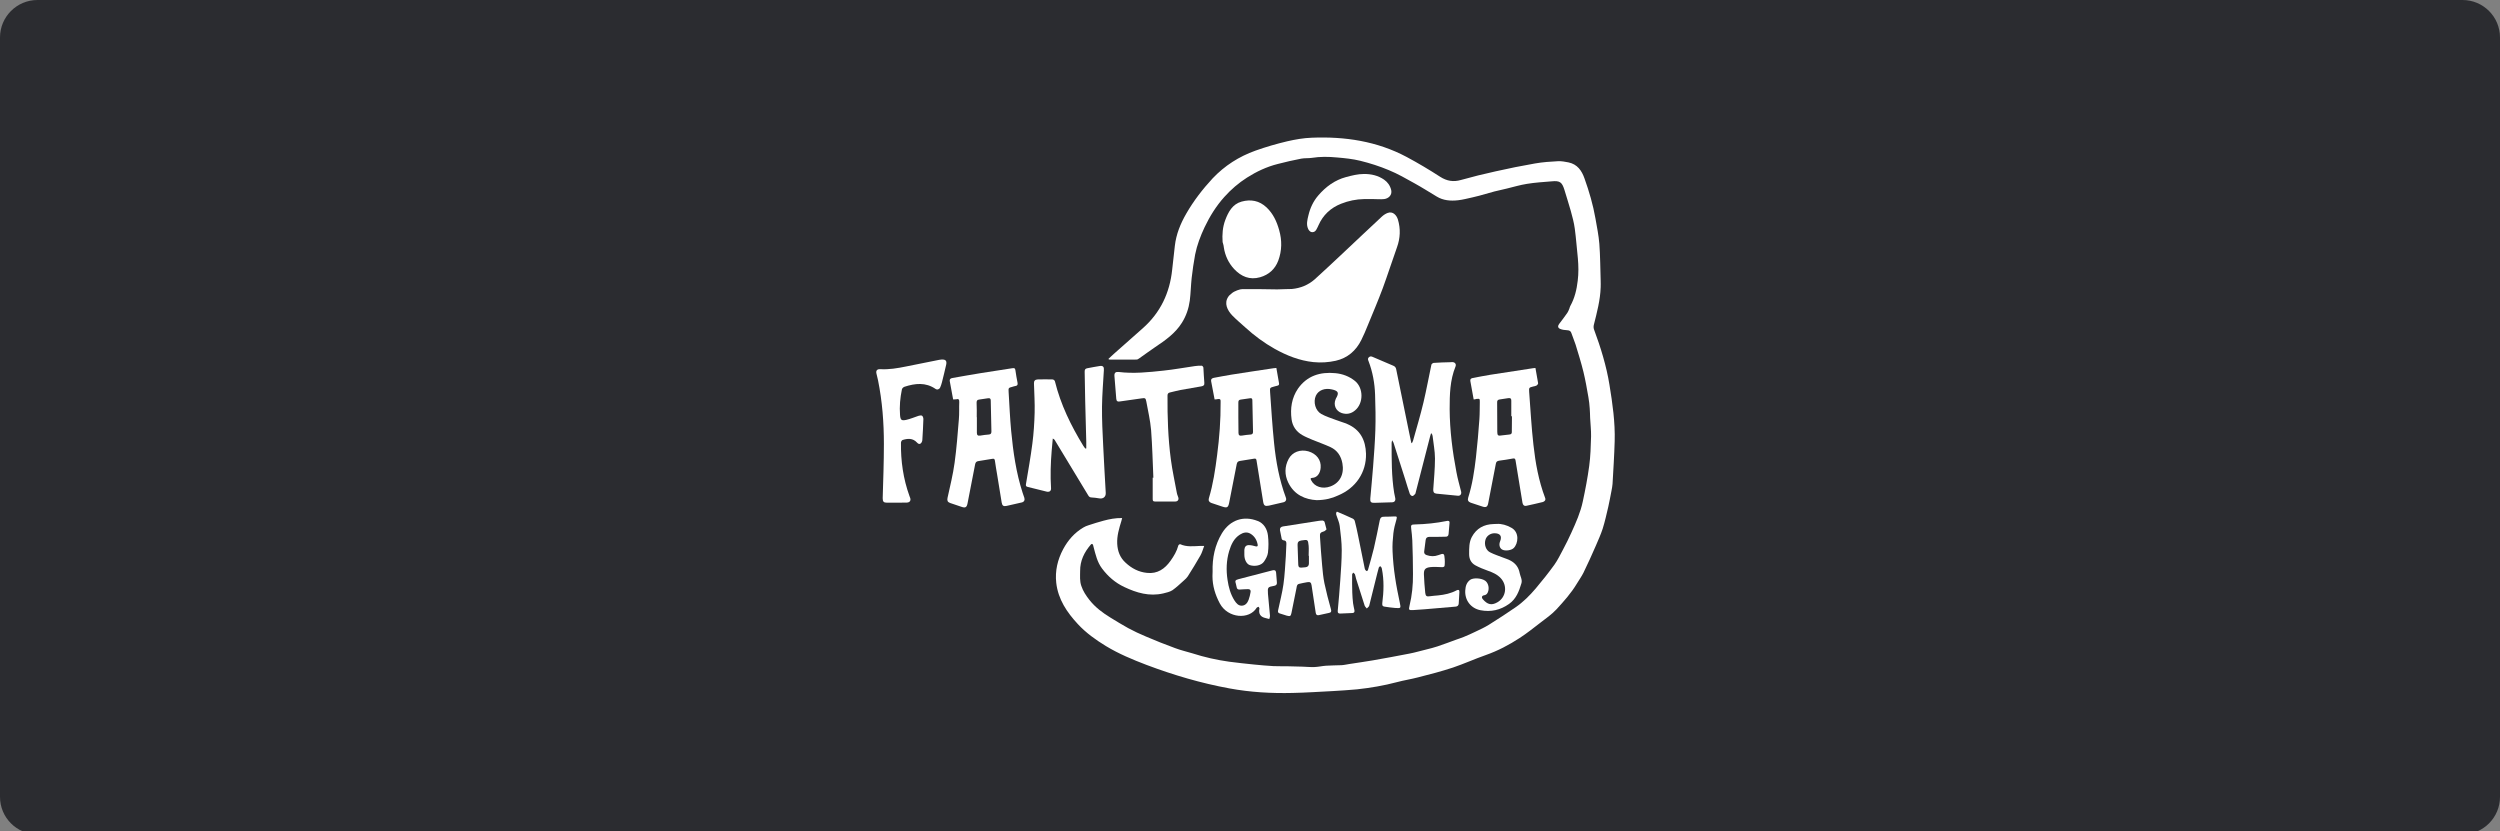 <?xml version="1.0" encoding="UTF-8"?>
<svg width="400px" height="133px" viewBox="0 0 400 133" version="1.1" xmlns="http://www.w3.org/2000/svg" xmlns:xlink="http://www.w3.org/1999/xlink">
    <rect x="0" y="0" width="400" height="133" fill="#808080" stroke="none"/>
    <title>Fantasma/Akcebet/logo-B</title>
    <g id="Fantasma/Akcebet/logo-B" stroke="none" stroke-width="1" fill="none" fill-rule="evenodd">
        <g id="Akcebet-F5">
            <path d="M394,133.5 L6,133.5 C2.686,133.5 0,130.814 0,127.5 L0,6 C0,2.686 2.686,0 6,0 L394,0 C397.314,0 400,2.686 400,6 L400,127.5 C400,130.814 397.314,133.5 394,133.5" id="Fill-1" fill="#2B2C30"></path>
            <g id="Group-20-Copy-11" transform="translate(140.202, 22)" fill="#FFFFFF" fill-rule="nonzero">
                <g id="Fantasma_Logo_2023_Black" transform="translate(0, -0)">
                    <g id="Group" transform="translate(0, 35.025)">
                        <path d="M85.703,13.887 C85.767,13.759 85.831,13.653 85.874,13.525 C86.45,11.454 87.069,9.405 87.56,7.335 C88.029,5.35 88.392,3.343 88.819,1.337 C88.84,1.209 89.054,1.059 89.182,1.038 C90.036,0.974 90.911,0.953 91.765,0.931 C91.914,0.931 92.042,0.91 92.192,0.91 C92.597,0.931 92.832,1.23 92.682,1.614 C91.786,3.813 91.743,6.118 91.743,8.445 C91.765,11.838 92.192,15.211 92.832,18.541 C93.024,19.586 93.323,20.611 93.579,21.635 C93.664,21.998 93.472,22.318 93.088,22.297 C91.935,22.19 90.761,22.084 89.609,21.956 C89.225,21.913 89.097,21.678 89.118,21.294 C89.225,19.65 89.395,18.007 89.395,16.342 C89.395,15.125 89.139,13.909 89.011,12.713 C88.99,12.564 88.926,12.415 88.776,12.265 C88.734,12.436 88.67,12.585 88.627,12.756 C87.859,15.744 87.09,18.733 86.322,21.721 C86.3,21.828 86.279,21.934 86.236,21.998 C86.087,22.148 85.938,22.34 85.767,22.34 C85.639,22.34 85.425,22.148 85.361,21.977 C85.105,21.251 84.892,20.504 84.657,19.757 C84.017,17.772 83.398,15.787 82.757,13.802 C82.715,13.695 82.651,13.61 82.544,13.418 C82.501,13.631 82.458,13.717 82.458,13.823 C82.458,16.491 82.437,19.181 82.864,21.828 C82.907,22.105 82.971,22.383 83.035,22.66 C83.12,23.066 82.928,23.343 82.522,23.343 C81.583,23.386 80.623,23.407 79.684,23.428 C79.171,23.45 79.001,23.279 79.043,22.767 C79.193,21.059 79.363,19.352 79.492,17.665 C79.641,15.723 79.79,13.759 79.854,11.817 C79.918,9.917 79.876,8.018 79.812,6.118 C79.748,4.282 79.427,2.489 78.766,0.761 C78.68,0.547 78.595,0.355 78.808,0.142 C79.043,-0.072 79.235,-0.008 79.47,0.099 C80.559,0.568 81.626,1.017 82.715,1.486 C82.971,1.593 83.12,1.742 83.184,2.041 C83.867,5.456 84.572,8.85 85.276,12.265 C85.383,12.777 85.489,13.268 85.596,13.781 C85.617,13.866 85.66,13.866 85.703,13.887 Z" id="Path"></path>
                        <path d="M54.134,6.886 C53.942,5.883 53.75,4.923 53.579,3.962 C53.515,3.642 53.707,3.493 54.006,3.429 C54.945,3.258 55.906,3.066 56.845,2.916 C59.086,2.553 61.327,2.233 63.568,1.892 C63.696,1.87 63.846,1.87 64.017,1.849 C64.166,2.703 64.315,3.493 64.444,4.304 C64.486,4.539 64.38,4.645 64.166,4.688 C63.995,4.731 63.825,4.773 63.675,4.816 C62.971,5.008 62.971,5.008 63.013,5.712 C63.206,8.445 63.376,11.198 63.654,13.909 C63.953,16.854 64.486,19.757 65.532,22.575 C65.682,22.959 65.511,23.258 65.127,23.343 C64.358,23.514 63.59,23.706 62.821,23.877 C62.202,24.005 62.01,23.877 61.904,23.258 C61.626,21.529 61.349,19.8 61.071,18.071 C60.986,17.58 60.9,17.11 60.836,16.619 C60.794,16.385 60.687,16.321 60.452,16.363 C59.705,16.491 58.958,16.619 58.19,16.726 C57.891,16.769 57.741,16.918 57.677,17.217 C57.272,19.288 56.866,21.358 56.461,23.428 C56.311,24.154 56.14,24.282 55.415,24.047 C54.817,23.855 54.219,23.642 53.622,23.45 C53.259,23.322 53.11,23.066 53.216,22.703 C53.899,20.44 54.241,18.114 54.54,15.766 C54.902,12.991 55.116,10.195 55.095,7.377 C55.095,7.313 55.095,7.228 55.095,7.164 C55.116,6.886 54.988,6.78 54.689,6.822 C54.54,6.865 54.369,6.865 54.134,6.886 Z M57.933,9.725 C57.933,9.725 57.933,9.725 57.933,9.725 C57.955,10.558 57.955,11.39 57.955,12.223 C57.955,12.585 58.104,12.735 58.488,12.671 C58.958,12.585 59.428,12.543 59.897,12.5 C60.196,12.479 60.281,12.329 60.281,12.052 C60.239,10.366 60.217,8.701 60.175,7.014 C60.175,6.758 60.068,6.652 59.812,6.694 C59.321,6.78 58.809,6.844 58.318,6.908 C57.997,6.95 57.933,7.1 57.933,7.399 C57.933,8.167 57.933,8.957 57.933,9.725 Z" id="Shape"></path>
                        <path d="M95.585,6.886 C95.393,5.883 95.222,4.923 95.052,3.941 C94.988,3.642 95.18,3.493 95.457,3.45 C96.396,3.279 97.314,3.087 98.253,2.938 C100.516,2.575 102.8,2.233 105.062,1.892 C105.19,1.87 105.319,1.87 105.468,1.849 C105.617,2.682 105.767,3.493 105.895,4.282 C105.916,4.41 105.767,4.581 105.639,4.667 C105.489,4.752 105.276,4.773 105.105,4.816 C104.443,4.987 104.422,4.987 104.465,5.691 C104.678,8.509 104.828,11.347 105.148,14.144 C105.468,17.046 105.98,19.907 107.026,22.66 C107.154,23.002 106.919,23.215 106.642,23.3 C105.788,23.514 104.913,23.706 104.038,23.898 C103.675,23.983 103.462,23.791 103.397,23.428 C103.227,22.489 103.077,21.529 102.928,20.568 C102.714,19.266 102.501,17.964 102.288,16.662 C102.245,16.363 102.138,16.278 101.839,16.342 C101.114,16.47 100.388,16.598 99.662,16.684 C99.342,16.726 99.171,16.876 99.129,17.196 C98.723,19.288 98.317,21.401 97.912,23.492 C97.805,24.069 97.57,24.218 96.994,24.026 C96.375,23.813 95.735,23.62 95.116,23.407 C94.71,23.258 94.582,23.002 94.71,22.596 C95.372,20.504 95.692,18.348 95.948,16.171 C96.183,14.122 96.354,12.073 96.503,10.024 C96.567,9.128 96.546,8.21 96.567,7.313 C96.567,6.758 96.567,6.758 96.034,6.801 C95.884,6.865 95.777,6.865 95.585,6.886 Z M101.711,9.576 C101.669,9.576 101.647,9.576 101.605,9.576 C101.605,8.743 101.605,7.911 101.605,7.079 C101.605,6.758 101.498,6.63 101.156,6.673 C100.687,6.758 100.217,6.822 99.748,6.886 C99.427,6.929 99.321,7.079 99.342,7.399 C99.363,8.957 99.363,10.494 99.363,12.052 C99.363,12.158 99.385,12.244 99.385,12.351 C99.406,12.607 99.534,12.692 99.79,12.671 C100.281,12.607 100.793,12.543 101.284,12.5 C101.605,12.479 101.711,12.329 101.69,12.03 C101.711,11.219 101.711,10.387 101.711,9.576 Z" id="Shape"></path>
                        <path d="M12.299,6.886 C12.106,5.883 11.936,4.944 11.765,3.984 C11.701,3.621 11.914,3.493 12.213,3.45 C13.707,3.194 15.18,2.916 16.674,2.682 C18.36,2.404 20.047,2.169 21.754,1.892 C22.074,1.849 22.224,1.87 22.267,2.233 C22.352,2.895 22.48,3.557 22.608,4.24 C22.651,4.517 22.587,4.688 22.288,4.731 C22.117,4.752 21.946,4.816 21.797,4.859 C21.157,5.029 21.135,5.029 21.178,5.691 C21.306,7.762 21.391,9.853 21.584,11.924 C21.904,15.275 22.373,18.605 23.419,21.828 C23.505,22.105 23.611,22.361 23.697,22.639 C23.803,22.98 23.654,23.279 23.291,23.364 C22.48,23.556 21.669,23.749 20.858,23.919 C20.367,24.026 20.153,23.898 20.068,23.386 C19.812,21.892 19.577,20.397 19.342,18.925 C19.214,18.178 19.086,17.431 18.979,16.662 C18.937,16.406 18.83,16.342 18.574,16.385 C17.848,16.513 17.101,16.641 16.354,16.748 C16.034,16.79 15.884,16.94 15.82,17.26 C15.415,19.352 15.009,21.443 14.604,23.514 C14.476,24.154 14.262,24.282 13.643,24.069 C13.024,23.877 12.405,23.663 11.808,23.45 C11.402,23.3 11.317,23.066 11.402,22.639 C11.808,20.782 12.277,18.903 12.533,17.025 C12.854,14.72 13.024,12.393 13.216,10.067 C13.302,9.149 13.238,8.231 13.28,7.313 C13.302,6.908 13.174,6.737 12.768,6.865 C12.64,6.865 12.491,6.865 12.299,6.886 Z M16.077,9.725 C16.077,9.725 16.098,9.725 16.098,9.725 C16.098,10.558 16.098,11.39 16.098,12.223 C16.098,12.585 16.247,12.735 16.632,12.671 C17.08,12.585 17.549,12.543 17.998,12.5 C18.339,12.479 18.425,12.308 18.425,12.009 C18.382,10.366 18.339,8.701 18.318,7.057 C18.318,6.758 18.19,6.652 17.891,6.694 C17.4,6.78 16.93,6.844 16.439,6.908 C16.141,6.95 16.055,7.1 16.055,7.399 C16.098,8.167 16.077,8.957 16.077,9.725 Z" id="Shape"></path>
                        <path d="M70.463,23.002 C68.691,22.895 66.898,22.212 65.916,20.184 C65.319,18.946 65.319,17.644 65.98,16.406 C66.578,15.296 67.837,14.827 69.139,15.189 C70.441,15.574 71.21,16.577 71.103,17.815 C71.039,18.733 70.505,19.416 69.737,19.437 C69.417,19.458 69.481,19.629 69.588,19.821 C70.121,20.867 71.402,21.273 72.661,20.803 C74.177,20.248 74.902,18.839 74.582,17.11 C74.369,15.936 73.771,15.04 72.704,14.528 C71.743,14.08 70.74,13.738 69.758,13.332 C69.225,13.098 68.67,12.884 68.158,12.585 C67.197,12.03 66.599,11.177 66.45,10.067 C66.215,8.316 66.471,6.63 67.474,5.157 C68.926,3.087 71.039,2.447 73.451,2.682 C74.604,2.788 75.692,3.194 76.61,3.941 C77.976,5.072 77.976,7.505 76.61,8.637 C75.991,9.17 75.265,9.32 74.476,9.064 C73.536,8.743 73.109,7.783 73.494,6.865 C73.536,6.737 73.6,6.63 73.664,6.524 C74.006,5.862 73.899,5.563 73.173,5.35 C73.088,5.328 73.003,5.307 72.917,5.286 C71.765,5.008 70.74,5.414 70.335,6.289 C69.886,7.292 70.249,8.679 71.21,9.213 C71.936,9.618 72.768,9.875 73.558,10.173 C74.155,10.408 74.753,10.558 75.351,10.814 C77.442,11.71 78.296,13.396 78.36,15.574 C78.424,18.562 76.717,21.08 73.878,22.254 C72.917,22.703 71.893,22.98 70.463,23.002 Z" id="Path"></path>
                        <path d="M33.601,14.72 C33.601,14.357 33.601,14.015 33.601,13.653 C33.558,11.475 33.494,9.32 33.43,7.143 C33.387,5.584 33.387,4.005 33.344,2.447 C33.344,2.105 33.43,1.956 33.771,1.892 C34.454,1.785 35.116,1.614 35.799,1.529 C36.29,1.465 36.461,1.7 36.418,2.191 C36.311,4.133 36.141,6.097 36.119,8.039 C36.098,10.131 36.205,12.223 36.311,14.336 C36.418,16.833 36.589,19.33 36.717,21.828 C36.76,22.489 36.269,22.852 35.607,22.703 C35.244,22.639 34.881,22.596 34.518,22.575 C34.22,22.575 34.049,22.489 33.899,22.212 C32.128,19.266 30.335,16.342 28.563,13.396 C28.499,13.29 28.414,13.204 28.243,13.14 C28.179,13.781 28.136,14.421 28.072,15.04 C27.902,17.068 27.837,19.074 27.966,21.102 C27.987,21.529 27.709,21.742 27.261,21.635 C26.258,21.379 25.255,21.123 24.252,20.888 C23.953,20.824 23.91,20.696 23.953,20.419 C24.316,18.263 24.7,16.107 24.977,13.951 C25.191,12.308 25.297,10.664 25.34,9.021 C25.383,7.463 25.276,5.883 25.233,4.325 C25.212,3.92 25.404,3.706 25.81,3.685 C26.621,3.663 27.411,3.663 28.222,3.685 C28.35,3.685 28.563,3.855 28.585,3.984 C29.502,7.697 31.146,11.07 33.131,14.314 C33.216,14.464 33.323,14.57 33.43,14.72 C33.515,14.763 33.558,14.741 33.601,14.72 Z" id="Path"></path>
                        <path d="M44.337,19.416 C44.23,16.876 44.166,14.336 43.974,11.796 C43.846,10.259 43.483,8.743 43.206,7.207 C43.099,6.652 43.014,6.63 42.437,6.716 C41.285,6.886 40.132,7.036 38.979,7.207 C38.617,7.271 38.446,7.185 38.403,6.801 C38.318,5.563 38.19,4.346 38.104,3.108 C38.083,2.618 38.296,2.447 38.766,2.489 C41.178,2.788 43.568,2.532 45.938,2.276 C47.624,2.105 49.289,1.785 50.975,1.55 C51.338,1.508 51.701,1.465 52.064,1.486 C52.17,1.486 52.341,1.678 52.341,1.806 C52.405,2.618 52.405,3.407 52.491,4.218 C52.533,4.624 52.341,4.731 52,4.795 C50.89,4.987 49.78,5.179 48.691,5.371 C48.115,5.478 47.539,5.648 46.962,5.776 C46.706,5.841 46.599,5.99 46.599,6.267 C46.578,9.683 46.685,13.076 47.133,16.47 C47.368,18.284 47.773,20.056 48.094,21.849 C48.136,22.105 48.264,22.34 48.328,22.575 C48.435,22.916 48.243,23.215 47.859,23.215 C46.77,23.215 45.682,23.215 44.572,23.215 C44.273,23.215 44.23,23.066 44.23,22.809 C44.23,21.678 44.23,20.547 44.23,19.394 C44.273,19.416 44.294,19.416 44.337,19.416 Z" id="Path"></path>
                        <path d="M3.291,23.407 C2.779,23.407 2.245,23.407 1.733,23.407 C1.178,23.407 1.029,23.236 1.029,22.681 C1.114,19.8 1.221,16.897 1.221,14.015 C1.221,10.6 0.965,7.185 0.282,3.813 C0.196,3.45 0.111,3.087 0.025,2.724 C-0.081,2.255 0.154,2.02 0.623,2.041 C2.032,2.127 3.398,1.892 4.764,1.614 C6.536,1.273 8.307,0.91 10.079,0.547 C10.185,0.526 10.314,0.526 10.42,0.504 C11.082,0.462 11.317,0.675 11.189,1.315 C10.975,2.276 10.74,3.215 10.506,4.154 C10.442,4.432 10.335,4.709 10.228,4.965 C10.1,5.264 9.759,5.392 9.481,5.2 C7.902,4.112 6.215,4.304 4.508,4.859 C4.337,4.923 4.124,5.115 4.102,5.286 C3.825,6.63 3.697,7.996 3.803,9.362 C3.867,10.173 4.017,10.323 4.807,10.152 C5.468,10.003 6.109,9.725 6.749,9.512 C6.941,9.448 7.197,9.405 7.325,9.49 C7.453,9.576 7.539,9.832 7.539,10.024 C7.496,11.155 7.453,12.287 7.368,13.418 C7.347,13.61 7.24,13.823 7.112,13.93 C6.898,14.101 6.685,13.973 6.514,13.781 C5.853,13.055 5.02,13.119 4.209,13.375 C4.081,13.418 3.953,13.653 3.953,13.802 C3.91,16.726 4.316,19.586 5.319,22.361 C5.362,22.447 5.383,22.553 5.426,22.639 C5.575,23.066 5.362,23.364 4.913,23.386 C4.401,23.407 3.846,23.407 3.291,23.407 Z" id="Path"></path>
                        <path d="M73.707,24.837 C74.561,25.2 75.415,25.563 76.226,25.947 C76.375,26.011 76.525,26.182 76.567,26.353 C76.759,27.1 76.93,27.868 77.08,28.615 C77.442,30.365 77.784,32.137 78.147,33.887 C78.168,33.994 78.189,34.079 78.254,34.165 C78.318,34.25 78.403,34.335 78.51,34.357 C78.552,34.357 78.659,34.229 78.68,34.143 C79.001,32.991 79.342,31.859 79.62,30.686 C79.961,29.213 80.26,27.719 80.559,26.225 C80.644,25.798 80.858,25.627 81.306,25.648 C81.818,25.67 82.33,25.606 82.864,25.606 C83.334,25.584 83.334,25.67 83.227,26.096 C83.013,26.822 82.821,27.569 82.736,28.316 C82.629,29.277 82.565,30.237 82.608,31.198 C82.672,32.585 82.8,33.973 83.013,35.36 C83.205,36.705 83.483,38.049 83.76,39.373 C83.953,40.312 83.974,40.312 83.013,40.248 C82.437,40.205 81.882,40.12 81.306,40.034 C80.964,39.992 80.943,39.778 80.964,39.479 C81.199,37.644 81.263,35.808 80.9,33.994 C80.879,33.93 80.879,33.845 80.836,33.78 C80.772,33.695 80.687,33.61 80.623,33.546 C80.559,33.631 80.452,33.695 80.409,33.78 C80.324,34.058 80.26,34.357 80.175,34.656 C79.748,36.406 79.321,38.135 78.873,39.885 C78.83,40.056 78.616,40.184 78.488,40.333 C78.382,40.184 78.211,40.056 78.147,39.885 C77.677,38.434 77.208,36.982 76.759,35.531 C76.695,35.317 76.674,35.082 76.589,34.869 C76.546,34.762 76.397,34.677 76.311,34.592 C76.247,34.698 76.14,34.805 76.14,34.912 C76.14,35.872 76.119,36.833 76.162,37.793 C76.183,38.37 76.226,38.946 76.29,39.501 C76.332,39.864 76.439,40.227 76.503,40.589 C76.546,40.824 76.525,41.038 76.204,41.059 C75.543,41.102 74.881,41.123 74.219,41.144 C73.942,41.144 73.814,41.038 73.835,40.717 C73.985,39.095 74.134,37.452 74.241,35.83 C74.347,34.229 74.476,32.628 74.476,31.006 C74.476,29.725 74.305,28.423 74.155,27.142 C74.091,26.609 73.857,26.096 73.686,25.584 C73.6,25.328 73.472,25.093 73.707,24.837 Z" id="Path"></path>
                        <path d="M53.814,34.442 C53.75,32.265 54.177,30.173 55.308,28.295 C56.61,26.16 58.766,25.435 61.028,26.331 C62.032,26.715 62.544,27.633 62.672,28.658 C62.779,29.554 62.779,30.493 62.672,31.411 C62.608,31.902 62.33,32.414 62.032,32.841 C61.605,33.46 60.58,33.652 59.769,33.396 C59.257,33.226 58.894,32.521 58.894,31.753 C58.894,31.475 58.894,31.198 58.894,30.942 C58.937,30.451 59.171,30.173 59.662,30.195 C60.004,30.195 60.367,30.301 60.687,30.387 C60.943,30.451 61.071,30.387 61.028,30.131 C60.9,29.384 60.516,28.743 59.854,28.359 C59.299,28.039 58.723,28.167 58.19,28.508 C57.208,29.127 56.781,30.109 56.461,31.155 C56.012,32.671 55.97,34.229 56.205,35.766 C56.375,36.918 56.674,38.049 57.314,39.053 C57.592,39.479 57.933,39.906 58.488,39.885 C59.043,39.864 59.385,39.458 59.577,38.946 C59.726,38.54 59.833,38.092 59.897,37.665 C59.94,37.366 59.748,37.217 59.449,37.238 C59.022,37.26 58.595,37.26 58.147,37.302 C57.848,37.324 57.699,37.196 57.656,36.897 C57.635,36.747 57.592,36.577 57.549,36.427 C57.378,35.894 57.421,35.787 57.976,35.637 C59.79,35.168 61.583,34.698 63.398,34.229 C63.739,34.143 63.931,34.229 63.974,34.592 C64.017,35.125 64.059,35.659 64.102,36.171 C64.123,36.491 63.995,36.641 63.675,36.705 C62.629,36.897 62.608,36.918 62.672,37.985 C62.757,39.138 62.907,40.291 62.992,41.465 C63.013,41.657 62.928,41.827 62.885,42.019 C62.693,41.977 62.501,41.913 62.309,41.87 C61.477,41.699 61.135,41.187 61.306,40.355 C61.327,40.269 61.22,40.162 61.178,40.056 C61.071,40.098 60.922,40.141 60.858,40.227 C59.684,42.148 56.269,41.934 54.967,39.522 C54.241,38.156 53.793,36.726 53.793,35.147 C53.814,34.912 53.814,34.677 53.814,34.442 Z" id="Path"></path>
                        <path d="M72.042,27.676 C71.936,27.761 71.829,27.911 71.679,27.975 C71.06,28.167 70.954,28.252 70.996,28.871 C71.082,30.387 71.21,31.902 71.338,33.418 C71.423,34.378 71.509,35.339 71.701,36.278 C72,37.687 72.362,39.074 72.747,40.44 C72.853,40.803 72.789,40.974 72.448,41.038 C71.893,41.166 71.359,41.294 70.804,41.4 C70.505,41.465 70.356,41.315 70.313,41.016 C70.1,39.565 69.865,38.092 69.652,36.641 C69.588,36.171 69.417,36.043 68.947,36.128 C68.52,36.192 68.093,36.299 67.688,36.385 C67.325,36.449 67.282,36.747 67.24,37.046 C66.984,38.391 66.706,39.714 66.429,41.059 C66.322,41.571 66.215,41.614 65.703,41.486 C65.319,41.379 64.934,41.251 64.55,41.123 C64.166,40.995 64.273,40.717 64.337,40.44 C64.614,39.117 64.956,37.815 65.148,36.47 C65.361,34.976 65.425,33.46 65.532,31.966 C65.575,31.326 65.596,30.686 65.617,30.024 C65.639,29.704 65.575,29.469 65.169,29.426 C65.063,29.426 64.892,29.298 64.87,29.191 C64.764,28.743 64.678,28.274 64.593,27.804 C64.55,27.463 64.721,27.27 65.063,27.206 C66.984,26.908 68.883,26.609 70.804,26.31 C70.932,26.289 71.06,26.289 71.188,26.267 C71.53,26.225 71.743,26.331 71.786,26.694 C71.85,27.014 71.957,27.292 72.042,27.676 Z M69.225,31.902 C69.203,31.902 69.203,31.902 69.182,31.902 C69.182,31.369 69.225,30.835 69.182,30.301 C69.075,29.277 69.054,29.298 68.029,29.448 C67.581,29.512 67.389,29.725 67.41,30.152 C67.453,31.006 67.474,31.838 67.496,32.692 C67.517,33.887 67.496,33.866 68.67,33.738 C69.054,33.695 69.225,33.482 69.225,33.119 C69.225,32.692 69.225,32.308 69.225,31.902 Z" id="Shape"></path>
                        <path d="M99.299,26.801 C100.068,26.758 100.879,26.993 101.626,27.42 C102.949,28.146 102.714,29.96 101.989,30.664 C101.605,31.048 100.601,31.176 100.132,30.899 C99.726,30.664 99.598,30.109 99.812,29.597 C100.153,28.765 99.833,28.295 98.915,28.295 C98.253,28.295 97.634,28.722 97.464,29.362 C97.25,30.109 97.528,31.006 98.211,31.347 C98.872,31.689 99.619,31.924 100.324,32.201 C100.687,32.35 101.092,32.457 101.434,32.649 C102.266,33.076 102.778,33.738 102.949,34.677 C103.056,35.211 103.397,35.744 103.227,36.299 C102.843,37.58 102.394,38.796 101.242,39.608 C99.854,40.589 98.339,40.931 96.674,40.611 C95.137,40.312 94.134,39.01 94.241,37.43 C94.283,36.747 94.454,36.171 95.03,35.744 C95.5,35.403 96.759,35.445 97.4,35.872 C97.848,36.171 98.083,36.854 97.933,37.494 C97.848,37.857 97.677,38.156 97.25,38.22 C96.887,38.284 96.802,38.562 97.058,38.86 C97.784,39.693 98.424,39.885 99.363,39.351 C100.772,38.562 101.028,36.705 99.94,35.509 C99.363,34.869 98.595,34.549 97.805,34.271 C97.144,34.037 96.46,33.759 95.841,33.418 C95.158,33.033 94.86,32.414 94.86,31.625 C94.86,30.686 94.838,29.746 95.287,28.893 C96.034,27.505 97.229,26.865 98.766,26.822 C98.894,26.801 99.043,26.801 99.299,26.801 Z" id="Path"></path>
                        <path d="M89.822,28.871 C89.395,28.871 88.969,28.871 88.52,28.871 C88.157,28.871 87.944,29.021 87.901,29.384 C87.816,30.003 87.731,30.6 87.666,31.219 C87.624,31.539 87.816,31.71 88.072,31.795 C88.691,32.009 89.31,32.03 89.929,31.795 C90.826,31.454 90.89,31.497 90.954,32.457 C90.975,32.735 90.975,33.012 90.954,33.268 C90.954,33.674 90.826,33.738 90.42,33.716 C89.822,33.695 89.203,33.652 88.627,33.716 C87.816,33.823 87.602,34.101 87.624,34.89 C87.666,35.872 87.731,36.854 87.837,37.836 C87.901,38.37 88.072,38.455 88.606,38.37 C89.033,38.306 89.459,38.284 89.886,38.241 C90.932,38.135 91.935,37.921 92.853,37.43 C93.131,37.281 93.323,37.345 93.301,37.687 C93.28,38.306 93.237,38.925 93.195,39.543 C93.173,39.842 93.003,40.013 92.704,40.034 C91.701,40.12 90.697,40.205 89.694,40.291 C88.414,40.397 87.154,40.525 85.874,40.589 C85.212,40.632 85.169,40.547 85.319,39.906 C85.724,38.241 85.895,36.534 85.874,34.826 C85.874,33.033 85.831,31.24 85.767,29.448 C85.745,28.829 85.66,28.21 85.596,27.612 C85.511,26.993 85.575,26.886 86.194,26.886 C87.901,26.844 89.609,26.673 91.274,26.331 C91.53,26.267 91.765,26.31 91.722,26.651 C91.679,27.228 91.615,27.825 91.573,28.402 C91.551,28.743 91.359,28.871 91.018,28.85 C90.655,28.85 90.228,28.85 89.822,28.871 C89.822,28.85 89.822,28.85 89.822,28.871 Z" id="Path"></path>
                    </g>
                    <g id="GHOST" transform="translate(28.744, 0)">
                        <path d="M8.421,35.402 C8.699,35.146 8.976,34.868 9.254,34.633 C10.812,33.267 12.349,31.88 13.907,30.514 C16.724,28.017 18.218,24.858 18.603,21.144 C18.731,19.863 18.88,18.604 19.03,17.323 C19.243,15.466 19.926,13.801 20.844,12.2 C22.018,10.151 23.469,8.273 25.07,6.544 C26.991,4.516 29.296,3.043 31.922,2.104 C33.587,1.507 35.294,1.016 37.002,0.61 C38.304,0.311 39.627,0.077 40.95,0.034 C46.244,-0.18 51.367,0.589 56.105,3.107 C57.941,4.089 59.734,5.157 61.484,6.288 C62.551,6.971 63.597,7.142 64.792,6.8 C66.628,6.288 68.485,5.818 70.363,5.413 C72.455,4.943 74.547,4.516 76.66,4.153 C77.877,3.94 79.115,3.855 80.353,3.791 C80.908,3.769 81.463,3.876 82.018,3.983 C83.426,4.281 84.131,5.285 84.579,6.565 C85.326,8.657 85.945,10.77 86.329,12.969 C86.564,14.313 86.841,15.658 86.948,17.003 C87.098,18.966 87.098,20.951 87.162,22.937 C87.162,23.278 87.183,23.62 87.162,23.961 C87.098,26.01 86.564,27.995 86.073,29.959 C86.009,30.194 86.009,30.471 86.094,30.706 C87.162,33.587 88.079,36.533 88.57,39.585 C89.061,42.573 89.488,45.562 89.403,48.593 C89.339,50.876 89.189,53.16 89.061,55.423 C89.04,55.786 88.955,56.17 88.891,56.533 C88.72,57.387 88.57,58.262 88.378,59.094 C88.101,60.268 87.845,61.442 87.482,62.595 C87.183,63.512 86.777,64.409 86.393,65.305 C85.753,66.757 85.113,68.208 84.408,69.638 C84.109,70.236 83.704,70.791 83.362,71.367 C82.444,72.904 81.271,74.206 80.075,75.508 C79.328,76.298 78.432,76.938 77.557,77.6 C76.447,78.454 75.358,79.329 74.205,80.076 C72.498,81.186 70.726,82.125 68.784,82.808 C67.012,83.427 65.283,84.217 63.512,84.814 C61.697,85.412 59.819,85.903 57.962,86.372 C56.831,86.671 55.678,86.842 54.568,87.141 C52.477,87.696 50.342,88.059 48.186,88.293 C46.906,88.421 45.625,88.485 44.323,88.571 C42.188,88.678 40.054,88.827 37.898,88.87 C34.504,88.955 31.111,88.763 27.76,88.144 C23.213,87.312 18.816,86.01 14.504,84.387 C12.263,83.534 10.065,82.616 8.016,81.378 C6.372,80.375 4.814,79.265 3.512,77.856 C1.762,75.978 0.353,73.886 0.054,71.26 C-0.159,69.339 0.268,67.547 1.164,65.86 C1.933,64.43 2.978,63.235 4.387,62.403 C4.643,62.253 4.921,62.125 5.22,62.04 C6.009,61.784 6.799,61.527 7.61,61.314 C8.571,61.058 9.531,60.866 10.598,60.887 C10.556,61.079 10.513,61.229 10.47,61.378 C10.108,62.552 9.745,63.747 9.809,65.007 C9.873,66.202 10.257,67.226 11.153,68.037 C12.114,68.934 13.245,69.532 14.569,69.66 C16.233,69.852 17.429,69.019 18.347,67.717 C18.88,66.97 19.35,66.18 19.585,65.284 C19.606,65.177 19.819,65.049 19.883,65.071 C20.908,65.54 21.996,65.391 23.085,65.348 C23.256,65.348 23.427,65.348 23.725,65.348 C23.512,65.903 23.384,66.415 23.128,66.864 C22.487,67.995 21.804,69.105 21.1,70.215 C20.951,70.449 20.737,70.641 20.524,70.834 C19.905,71.389 19.307,71.965 18.645,72.434 C18.218,72.712 17.664,72.819 17.173,72.947 C14.953,73.459 12.925,72.861 10.94,71.922 C9.489,71.239 8.336,70.236 7.375,68.955 C6.607,67.931 6.351,66.735 6.031,65.54 C6.009,65.433 5.988,65.305 5.945,65.199 C5.86,65.007 5.732,64.964 5.582,65.135 C4.537,66.351 3.854,67.717 3.875,69.382 C3.875,70.172 3.789,70.962 4.067,71.751 C4.344,72.584 4.814,73.288 5.348,73.971 C6.287,75.167 7.482,76.063 8.784,76.853 C9.702,77.408 10.62,77.984 11.559,78.496 C12.477,78.987 13.416,79.435 14.398,79.841 C15.935,80.503 17.493,81.122 19.072,81.698 C19.969,82.039 20.908,82.253 21.826,82.53 C23.747,83.149 25.732,83.598 27.738,83.875 C29.062,84.067 30.385,84.174 31.687,84.323 C32.711,84.43 33.757,84.515 34.803,84.579 C35.529,84.622 36.255,84.579 36.98,84.601 C37.813,84.622 38.624,84.643 39.456,84.665 C40.075,84.686 40.694,84.75 41.335,84.729 C41.975,84.708 42.594,84.558 43.213,84.515 C44.045,84.451 44.857,84.473 45.689,84.43 C46.116,84.409 46.543,84.302 46.97,84.238 C48.208,84.046 49.446,83.875 50.684,83.662 C52.647,83.32 54.611,82.957 56.575,82.573 C57.493,82.402 58.368,82.125 59.286,81.911 C59.883,81.762 60.481,81.613 61.057,81.42 C62.06,81.079 63.042,80.716 64.024,80.353 C64.43,80.204 64.856,80.076 65.262,79.905 C65.881,79.649 66.521,79.371 67.119,79.073 C67.845,78.731 68.592,78.39 69.275,77.963 C70.726,77.066 72.135,76.127 73.544,75.167 C74.76,74.334 75.806,73.288 76.767,72.157 C77.813,70.919 78.816,69.66 79.755,68.358 C80.289,67.611 80.694,66.757 81.142,65.924 C81.612,65.028 82.082,64.11 82.487,63.192 C83.213,61.591 83.939,59.969 84.301,58.24 C84.707,56.362 85.07,54.462 85.326,52.563 C85.539,51.005 85.582,49.404 85.625,47.824 C85.646,46.842 85.518,45.839 85.475,44.857 C85.454,44.366 85.454,43.854 85.411,43.363 C85.369,42.744 85.305,42.147 85.198,41.549 C84.963,40.204 84.728,38.838 84.408,37.515 C84.045,36.042 83.597,34.591 83.149,33.139 C82.957,32.52 82.679,31.923 82.487,31.325 C82.38,30.962 82.167,30.855 81.783,30.834 C81.399,30.813 81.014,30.77 80.673,30.621 C80.31,30.471 80.267,30.172 80.502,29.852 C80.95,29.254 81.399,28.678 81.825,28.059 C81.975,27.846 82.06,27.59 82.167,27.333 C82.21,27.205 82.231,27.077 82.295,26.971 C82.999,25.711 83.32,24.367 83.49,22.915 C83.64,21.699 83.618,20.525 83.512,19.329 C83.341,17.75 83.234,16.17 83.021,14.591 C82.893,13.63 82.637,12.691 82.38,11.752 C82.06,10.621 81.697,9.489 81.356,8.358 C80.972,7.142 80.63,6.885 79.328,7.014 C78.005,7.12 76.66,7.206 75.358,7.419 C74.269,7.59 73.224,7.91 72.156,8.166 C71.495,8.316 70.812,8.465 70.15,8.636 C69.339,8.849 68.528,9.084 67.717,9.319 C67.375,9.404 67.034,9.489 66.671,9.575 C65.881,9.746 65.113,9.959 64.323,10.044 C63.149,10.173 61.975,10.087 60.929,9.447 C59.755,8.742 58.581,7.995 57.386,7.334 C56.041,6.587 54.675,5.797 53.266,5.221 C51.794,4.602 50.257,4.111 48.699,3.726 C47.482,3.428 46.223,3.3 44.963,3.193 C43.619,3.065 42.295,3.043 40.95,3.257 C40.396,3.342 39.798,3.278 39.243,3.385 C37.984,3.62 36.746,3.919 35.486,4.239 C33.715,4.687 32.092,5.455 30.577,6.416 C29.232,7.27 28.016,8.316 26.948,9.511 C25.646,10.962 24.622,12.606 23.789,14.356 C23.128,15.765 22.573,17.216 22.274,18.732 C22.039,19.97 21.868,21.229 21.719,22.488 C21.591,23.684 21.57,24.9 21.42,26.096 C21.249,27.355 20.844,28.55 20.161,29.639 C19.094,31.346 17.493,32.456 15.871,33.545 C15.017,34.121 14.184,34.74 13.331,35.338 C13.202,35.423 13.053,35.53 12.925,35.53 C11.452,35.551 9.958,35.53 8.485,35.53 C8.443,35.487 8.421,35.444 8.421,35.402 Z" id="Path"></path>
                        <path d="M29.83,24.26 C30.854,24.26 31.666,24.26 32.455,24.26 C33.437,24.281 34.419,24.303 35.401,24.303 C35.87,24.303 36.34,24.26 36.81,24.26 C37.13,24.26 37.429,24.26 37.749,24.239 C39.136,24.11 40.374,23.598 41.399,22.702 C43.021,21.25 44.6,19.735 46.18,18.262 C48.165,16.405 50.129,14.527 52.135,12.67 C52.413,12.414 52.733,12.2 53.074,12.072 C53.907,11.752 54.504,12.435 54.718,13.118 C55.166,14.612 55.102,16.106 54.568,17.579 C53.8,19.735 53.096,21.933 52.306,24.089 C51.559,26.096 50.705,28.081 49.894,30.066 C49.574,30.855 49.254,31.624 48.869,32.392 C48.016,34.121 46.65,35.295 44.771,35.722 C43.619,35.978 42.402,36.063 41.185,35.935 C38.965,35.701 36.938,34.889 35.017,33.822 C33.309,32.862 31.751,31.709 30.3,30.386 C29.595,29.745 28.869,29.148 28.208,28.465 C27.418,27.632 26.884,26.522 27.567,25.498 C27.695,25.284 27.909,25.114 28.101,24.964 C28.507,24.559 29.531,24.239 29.83,24.26 Z" id="Path"></path>
                        <path d="M49.232,5.84 C50.47,5.818 51.559,6.096 52.498,6.736 C53.074,7.142 53.48,7.697 53.651,8.422 C53.821,9.233 53.202,9.767 52.519,9.852 C51.943,9.916 51.367,9.852 50.769,9.852 C50.278,9.852 49.809,9.852 49.318,9.852 C48.037,9.874 46.799,10.13 45.625,10.599 C43.96,11.261 42.743,12.392 42.018,14.036 C41.911,14.292 41.783,14.527 41.655,14.762 C41.484,15.082 41.164,15.21 40.844,15.124 C40.652,15.06 40.438,14.826 40.353,14.612 C40.033,13.908 40.225,13.182 40.396,12.478 C40.673,11.282 41.185,10.194 41.975,9.276 C43.17,7.889 44.6,6.821 46.415,6.331 C47.375,6.074 48.336,5.84 49.232,5.84 Z" id="Path"></path>
                        <path d="M26.671,16.725 C26.586,15.53 26.671,14.335 27.098,13.203 C27.589,11.901 28.25,10.663 29.702,10.258 C31.175,9.852 32.541,10.087 33.715,11.197 C34.761,12.2 35.337,13.438 35.721,14.826 C36.191,16.469 36.169,18.113 35.572,19.714 C35.059,21.058 34.078,21.955 32.669,22.36 C31.004,22.83 29.659,22.254 28.528,21.058 C27.61,20.076 27.055,18.881 26.863,17.558 C26.842,17.259 26.735,16.981 26.671,16.725 Z" id="Path"></path>
                    </g>
                </g>
            </g>
        </g>
    </g>
</svg>